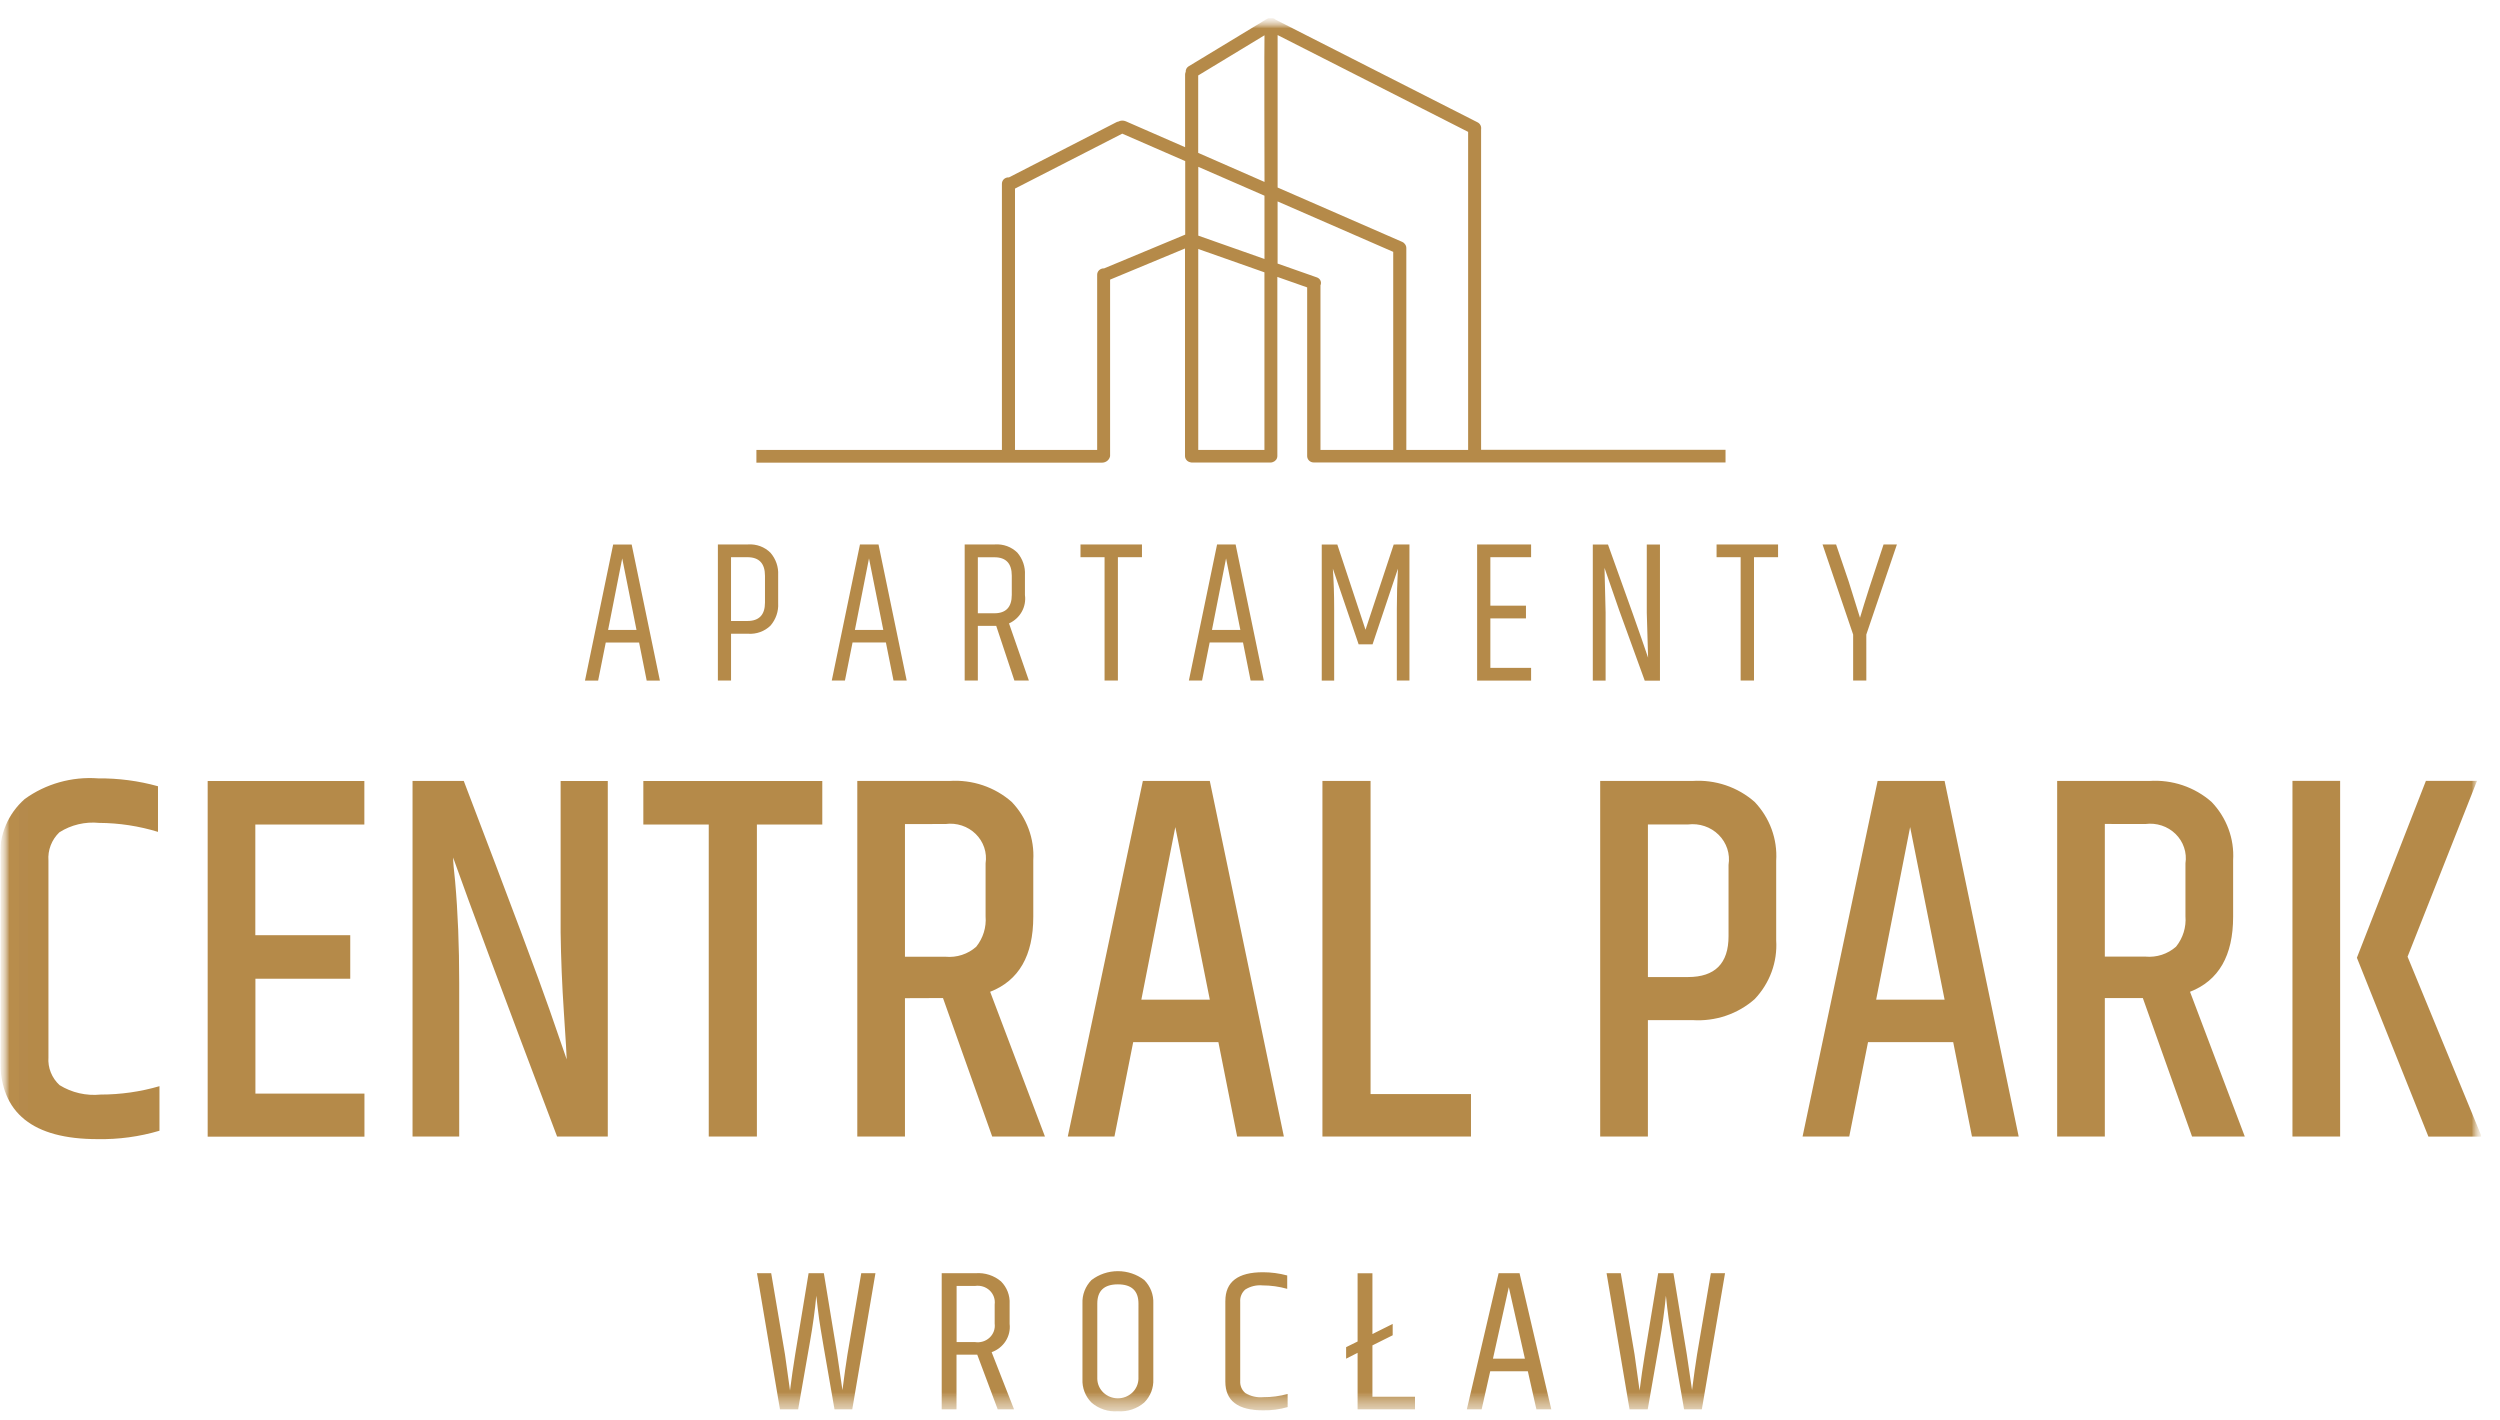 <svg width="132" height="75" viewBox="0 0 132 75" fill="none" xmlns="http://www.w3.org/2000/svg">
<g clip-path="url(#clip0_484_384)">
<mask id="mask0_484_384" style="mask-type:luminance" maskUnits="userSpaceOnUse" x="0" y="0" width="132" height="75">
<path d="M131.027 0.945H0.012V74.866H131.027V0.945Z" fill="white"/>
</mask>
<g mask="url(#mask0_484_384)">
<mask id="mask1_484_384" style="mask-type:luminance" maskUnits="userSpaceOnUse" x="0" y="0" width="132" height="75">
<path d="M131.027 0.941H0.012V74.862H131.027V0.941Z" fill="white"/>
</mask>
<g mask="url(#mask1_484_384)">
<mask id="mask2_484_384" style="mask-type:luminance" maskUnits="userSpaceOnUse" x="0" y="0" width="132" height="75">
<path d="M131.027 0.93H0.012V74.513H131.027V0.93Z" fill="white"/>
</mask>
<g mask="url(#mask2_484_384)">
<path fill-rule="evenodd" clip-rule="evenodd" d="M0.014 45.252C-0.019 44.682 0.079 44.111 0.302 43.582C0.524 43.053 0.865 42.578 1.3 42.192C2.414 41.384 3.794 40.995 5.182 41.098C6.251 41.089 7.315 41.228 8.342 41.514V43.923C7.337 43.615 6.29 43.455 5.236 43.449C4.497 43.375 3.754 43.551 3.134 43.947C2.932 44.141 2.776 44.376 2.677 44.634C2.577 44.892 2.537 45.168 2.558 45.443V55.827C2.538 56.098 2.58 56.371 2.682 56.624C2.783 56.878 2.941 57.107 3.145 57.295C3.789 57.694 4.553 57.869 5.313 57.793C6.366 57.793 7.412 57.644 8.42 57.35V59.703C7.362 60.017 6.259 60.166 5.153 60.146C1.726 60.146 0.012 58.762 0.012 55.992V45.252H0.014ZM10.965 41.237H19.238V43.535H13.481V49.378H18.493V51.676H13.486V57.741H19.243V60.016H10.965V41.242V41.237ZM29.601 41.237H32.091V60.008H29.414C26.611 52.605 24.782 47.695 23.924 45.277C23.924 45.48 23.96 45.905 24.032 46.551C24.175 48.157 24.246 49.938 24.246 51.895V60.008H21.782V41.234H24.487C26.968 47.732 28.476 51.756 29.012 53.307C29.547 54.857 29.85 55.734 29.922 55.937C29.922 55.77 29.873 54.954 29.775 53.487C29.677 52.02 29.619 50.603 29.601 49.236V41.234V41.237ZM43.417 41.237V43.535H39.964V60.008H37.422V43.535H33.968V41.237H43.417ZM47.782 52.704V60.008H45.265V41.234H50.138C50.734 41.195 51.331 41.273 51.895 41.463C52.459 41.654 52.977 41.952 53.419 42.342C53.812 42.753 54.116 43.238 54.311 43.766C54.507 44.294 54.59 44.855 54.557 45.415V48.406C54.557 50.454 53.798 51.774 52.28 52.366L55.173 60.008H52.388L49.79 52.697L47.782 52.704ZM47.782 43.511V50.516H49.924C50.217 50.543 50.512 50.51 50.791 50.419C51.07 50.329 51.326 50.182 51.543 49.99C51.909 49.533 52.086 48.96 52.039 48.383V45.584C52.082 45.304 52.057 45.018 51.967 44.749C51.876 44.48 51.722 44.235 51.517 44.033C51.312 43.832 51.061 43.679 50.785 43.588C50.508 43.497 50.214 43.469 49.924 43.508L47.782 43.511ZM65.321 60.008L64.331 55.024H59.833L58.843 60.008H56.379L60.343 41.234H63.877L67.788 60.008H65.321ZM60.261 52.781H63.878L62.057 43.67L60.263 52.781H60.261ZM69.82 41.234H72.366V57.765H77.668V60.008H69.824V41.234H69.82ZM91.267 45.664C91.313 45.379 91.29 45.087 91.2 44.812C91.109 44.537 90.954 44.286 90.746 44.079C90.538 43.872 90.284 43.715 90.002 43.62C89.721 43.525 89.421 43.495 89.125 43.532H87.01V51.588H89.125C90.554 51.588 91.268 50.868 91.267 49.428V45.662V45.664ZM84.493 41.234H89.366C89.961 41.195 90.559 41.273 91.123 41.463C91.686 41.654 92.204 41.953 92.646 42.342C93.041 42.758 93.345 43.247 93.541 43.78C93.736 44.313 93.819 44.879 93.783 45.444V49.652C93.819 50.217 93.736 50.783 93.541 51.316C93.345 51.849 93.041 52.338 92.646 52.754C92.204 53.144 91.686 53.443 91.123 53.633C90.559 53.823 89.961 53.901 89.366 53.862H87.009V60.008H84.49V41.234H84.493ZM104.12 60.008L103.129 55.024H98.632L97.64 60.008H95.176L99.139 41.234H102.675L106.586 60.008H104.12ZM99.059 52.781H102.675L100.855 43.67L99.061 52.781H99.059ZM111.135 52.697V60.008H108.618V41.234H113.491C114.087 41.195 114.684 41.273 115.248 41.463C115.811 41.654 116.329 41.952 116.771 42.342C117.164 42.753 117.469 43.238 117.664 43.766C117.86 44.294 117.943 44.855 117.909 45.415V48.406C117.909 50.454 117.151 51.774 115.633 52.366L118.524 60.008H115.74L113.142 52.697H111.135ZM111.135 43.505V50.509H113.277C113.569 50.536 113.866 50.503 114.144 50.413C114.423 50.322 114.679 50.176 114.896 49.983C115.262 49.526 115.439 48.953 115.392 48.377V45.584C115.435 45.304 115.41 45.018 115.319 44.749C115.23 44.48 115.075 44.235 114.87 44.033C114.664 43.832 114.414 43.679 114.137 43.588C113.861 43.497 113.566 43.469 113.277 43.508L111.135 43.505ZM121.042 41.23H123.559V60.008H121.042V41.234V41.23ZM128.082 41.23H130.786L127.119 50.513L131.03 60.011H128.219L124.444 50.569L128.085 41.237L128.082 41.23Z" fill="#B58A49"/>
<path fill-rule="evenodd" clip-rule="evenodd" d="M45.474 67.225H46.224L44.999 74.412H44.062C43.576 71.646 43.306 70.062 43.251 69.659C43.196 69.257 43.146 68.841 43.101 68.413C43.028 69.189 42.918 69.992 42.771 70.819L42.142 74.412H41.182L39.969 67.225H40.719L41.447 71.514L41.712 73.418C41.794 72.776 41.885 72.138 41.988 71.503L42.694 67.225H43.499L44.205 71.514L44.481 73.396C44.577 72.647 44.665 72.02 44.746 71.514L45.474 67.225ZM51.596 71.525H50.504V74.412H49.722V67.225H51.521C51.762 67.208 52.004 67.237 52.233 67.312C52.462 67.386 52.673 67.504 52.855 67.659C53.01 67.815 53.13 68.001 53.208 68.204C53.286 68.407 53.32 68.624 53.308 68.84V69.899C53.346 70.215 53.273 70.535 53.101 70.806C52.929 71.077 52.668 71.285 52.359 71.395L53.54 74.412H52.679L51.598 71.525H51.596ZM50.504 70.862H51.481C51.62 70.883 51.761 70.873 51.895 70.832C52.029 70.791 52.151 70.721 52.251 70.626C52.352 70.532 52.428 70.416 52.475 70.288C52.521 70.16 52.536 70.023 52.519 69.888V68.873C52.537 68.738 52.522 68.602 52.476 68.474C52.43 68.346 52.354 68.23 52.254 68.135C52.153 68.041 52.032 67.97 51.899 67.929C51.766 67.888 51.624 67.877 51.486 67.897H50.509V70.86L50.504 70.862ZM60.111 68.83C60.111 68.153 59.749 67.814 59.024 67.814C58.299 67.814 57.937 68.153 57.937 68.83V72.81C57.945 73.084 58.063 73.344 58.266 73.535C58.469 73.726 58.74 73.832 59.023 73.832C59.306 73.832 59.578 73.726 59.78 73.535C59.983 73.344 60.101 73.084 60.11 72.81L60.111 68.83ZM57.154 68.819C57.144 68.594 57.181 68.368 57.263 68.157C57.344 67.945 57.469 67.751 57.63 67.587C58.027 67.283 58.518 67.117 59.025 67.117C59.531 67.117 60.023 67.283 60.42 67.587C60.58 67.751 60.705 67.945 60.787 68.156C60.868 68.368 60.905 68.594 60.895 68.819V72.825C60.905 73.05 60.868 73.274 60.787 73.485C60.705 73.695 60.58 73.887 60.42 74.05C60.231 74.215 60.009 74.341 59.768 74.421C59.528 74.501 59.273 74.533 59.019 74.515C58.766 74.534 58.512 74.502 58.272 74.422C58.032 74.342 57.811 74.215 57.624 74.05C57.465 73.887 57.341 73.694 57.261 73.484C57.18 73.273 57.144 73.049 57.154 72.825V68.816V68.819ZM64.699 68.691C64.699 67.68 65.361 67.174 66.685 67.174C67.118 67.175 67.548 67.232 67.965 67.345V68.051C67.542 67.931 67.103 67.87 66.663 67.869C66.341 67.839 66.018 67.917 65.748 68.089C65.656 68.17 65.585 68.271 65.539 68.383C65.493 68.495 65.474 68.615 65.483 68.735V72.916C65.475 73.035 65.495 73.154 65.541 73.265C65.588 73.375 65.66 73.473 65.752 73.552C66.035 73.725 66.368 73.802 66.701 73.771C67.136 73.774 67.569 73.716 67.987 73.601V74.295C67.564 74.417 67.125 74.474 66.684 74.466C65.36 74.466 64.698 73.96 64.698 72.95V68.693L64.699 68.691ZM72.464 73.749H74.712V74.413H71.681V71.429L71.075 71.739V71.13L71.681 70.831V67.229H72.464V70.437L73.534 69.903V70.502L72.464 71.036V73.752V73.749ZM81.122 74.413L80.67 72.403H78.684L78.231 74.413H77.449L79.126 67.226H80.232L81.908 74.413H81.122ZM78.828 71.739H80.515L79.665 67.964L78.828 71.739ZM90.332 67.226H91.082L89.857 74.413H88.92C88.434 71.647 88.164 70.062 88.108 69.66C88.053 69.258 88.003 68.842 87.96 68.414C87.886 69.19 87.776 69.992 87.629 70.82L87 74.413H86.04L84.827 67.225H85.577L86.305 71.514L86.57 73.418C86.651 72.776 86.743 72.138 86.846 71.503L87.552 67.225H88.358L89.064 71.514L89.34 73.396C89.435 72.647 89.524 72.02 89.605 71.514L90.334 67.225L90.332 67.226Z" fill="#B58A49"/>
<path fill-rule="evenodd" clip-rule="evenodd" d="M34.145 35.935L33.744 33.925H31.984L31.582 35.935H30.887L32.375 28.75H33.352L34.842 35.935H34.145ZM32.108 33.259H33.607L32.853 29.484L32.108 33.259ZM40.391 30.403C40.391 29.748 40.081 29.42 39.461 29.42H38.598V32.788H39.461C40.081 32.788 40.391 32.464 40.391 31.815V30.403ZM37.904 28.746H39.501C39.718 28.732 39.937 28.764 40.141 28.839C40.344 28.915 40.529 29.033 40.681 29.185C40.965 29.513 41.11 29.933 41.087 30.361V31.847C41.112 32.276 40.968 32.698 40.685 33.029C40.532 33.18 40.347 33.297 40.142 33.371C39.938 33.446 39.719 33.477 39.501 33.462H38.599V35.931H37.904V28.746ZM47.177 35.931L46.775 33.921H45.015L44.613 35.931H43.918L45.407 28.746H46.385L47.873 35.931H47.177ZM45.139 33.259H46.637L45.883 29.484L45.139 33.259ZM52.6 33.045H51.63V35.931H50.935V28.746H52.532C52.75 28.731 52.968 28.762 53.173 28.836C53.377 28.911 53.562 29.028 53.716 29.179C53.998 29.51 54.142 29.932 54.117 30.361V31.419C54.159 31.723 54.1 32.032 53.949 32.301C53.798 32.571 53.562 32.786 53.276 32.917L54.324 35.931H53.559L52.6 33.045ZM51.63 32.381H52.501C53.115 32.381 53.422 32.057 53.422 31.408V30.397C53.422 29.747 53.115 29.423 52.501 29.424H51.63V32.385V32.381ZM60.296 28.746V29.42H59.025V35.931H58.321V29.42H57.05V28.746H60.296ZM66.032 35.931L65.63 33.921H63.87L63.469 35.931H62.773L64.262 28.746H65.24L66.729 35.931H66.032ZM63.992 33.259H65.49L64.736 29.484L63.992 33.259ZM74.419 28.747V35.932H73.753V32.15C73.753 31.416 73.773 30.707 73.812 30.023L72.471 34.022H71.736L70.375 30.023C70.421 30.685 70.444 31.391 70.444 32.14V35.935H69.788V28.75H70.61L72.099 33.251L73.588 28.75L74.419 28.747ZM77.992 28.747H80.842V29.421H78.691V31.98H80.571V32.653H78.691V35.262H80.842V35.936H77.992V28.751V28.747ZM87.019 34.717L86.95 32.354V28.753H87.646V35.938H86.842L85.491 32.217C85.439 32.067 85.181 31.322 84.718 29.983L84.776 32.336V35.937H84.1V28.752H84.902C85.941 31.631 86.647 33.621 87.018 34.722L87.019 34.717ZM93.882 28.747V29.421H92.611V35.932H91.906V29.421H90.635V28.747H93.882ZM98.542 35.932H97.846V33.505L96.23 28.747H96.945L97.611 30.704C97.637 30.782 97.836 31.42 98.208 32.618C98.45 31.797 98.864 30.506 99.452 28.747H100.157L98.541 33.505L98.542 35.932Z" fill="#B58A49"/>
<path d="M39.938 23.755H52.901V9.7C52.901 9.612 52.938 9.526 53.002 9.463C53.067 9.401 53.155 9.365 53.246 9.365H53.276L58.947 6.452C58.977 6.436 59.01 6.425 59.044 6.421C59.105 6.389 59.173 6.37 59.242 6.367C59.312 6.365 59.381 6.378 59.444 6.405L62.573 7.772V3.935C62.573 3.885 62.584 3.837 62.606 3.792C62.602 3.737 62.614 3.681 62.639 3.632C62.664 3.582 62.702 3.539 62.75 3.508L66.943 0.967C66.998 0.933 67.065 0.922 67.128 0.935C67.216 0.941 67.299 0.979 67.359 1.042L78.006 6.454C78.076 6.487 78.132 6.541 78.167 6.608C78.202 6.675 78.214 6.751 78.202 6.825V23.749H91.108V24.418H69.363C69.272 24.418 69.184 24.382 69.12 24.32C69.055 24.257 69.019 24.172 69.018 24.084C69.016 24.065 69.016 24.047 69.018 24.029V15.175L67.444 14.621V24.079C67.444 24.148 67.422 24.215 67.381 24.272C67.34 24.328 67.282 24.371 67.215 24.395C67.171 24.413 67.123 24.423 67.074 24.423H62.947C62.909 24.423 62.872 24.417 62.836 24.405C62.76 24.388 62.692 24.346 62.644 24.287C62.595 24.228 62.568 24.154 62.568 24.079V13.12L58.613 14.764V24.084C58.595 24.179 58.544 24.265 58.468 24.328C58.392 24.391 58.295 24.426 58.196 24.428H39.938V23.758V23.755ZM66.765 1.863L63.265 3.984V8.072L66.766 9.606C66.766 9.606 66.747 1.863 66.765 1.863ZM63.268 23.755H66.762V14.379L63.268 13.147V23.753V23.755ZM69.721 15.065V23.755H73.562V13.298L67.457 10.635V13.917L69.546 14.652C69.586 14.668 69.622 14.691 69.653 14.72C69.683 14.749 69.708 14.784 69.724 14.823C69.74 14.861 69.749 14.902 69.748 14.944C69.748 14.986 69.738 15.027 69.721 15.065ZM74.156 12.861C74.218 12.923 74.253 13.006 74.254 13.092V23.755H77.517V6.963L67.458 1.851V9.901L74.04 12.773C74.085 12.793 74.126 12.823 74.158 12.861H74.156ZM66.764 13.673V10.332L63.27 8.809V12.442L66.764 13.674V13.673ZM62.579 12.392V8.506L59.255 7.057L53.592 9.957V23.755H57.93V14.506C57.93 14.417 57.967 14.332 58.031 14.269C58.096 14.206 58.184 14.171 58.276 14.171H58.296L62.576 12.389L62.579 12.392Z" fill="#B58A49"/>
</g>
</g>
</g>
</g>
<defs>
<clipPath id="clip0_484_384">
<rect width="131.016" height="73.921" fill="white" transform="translate(0.012 0.953)"/>
</clipPath>
</defs>
</svg>

